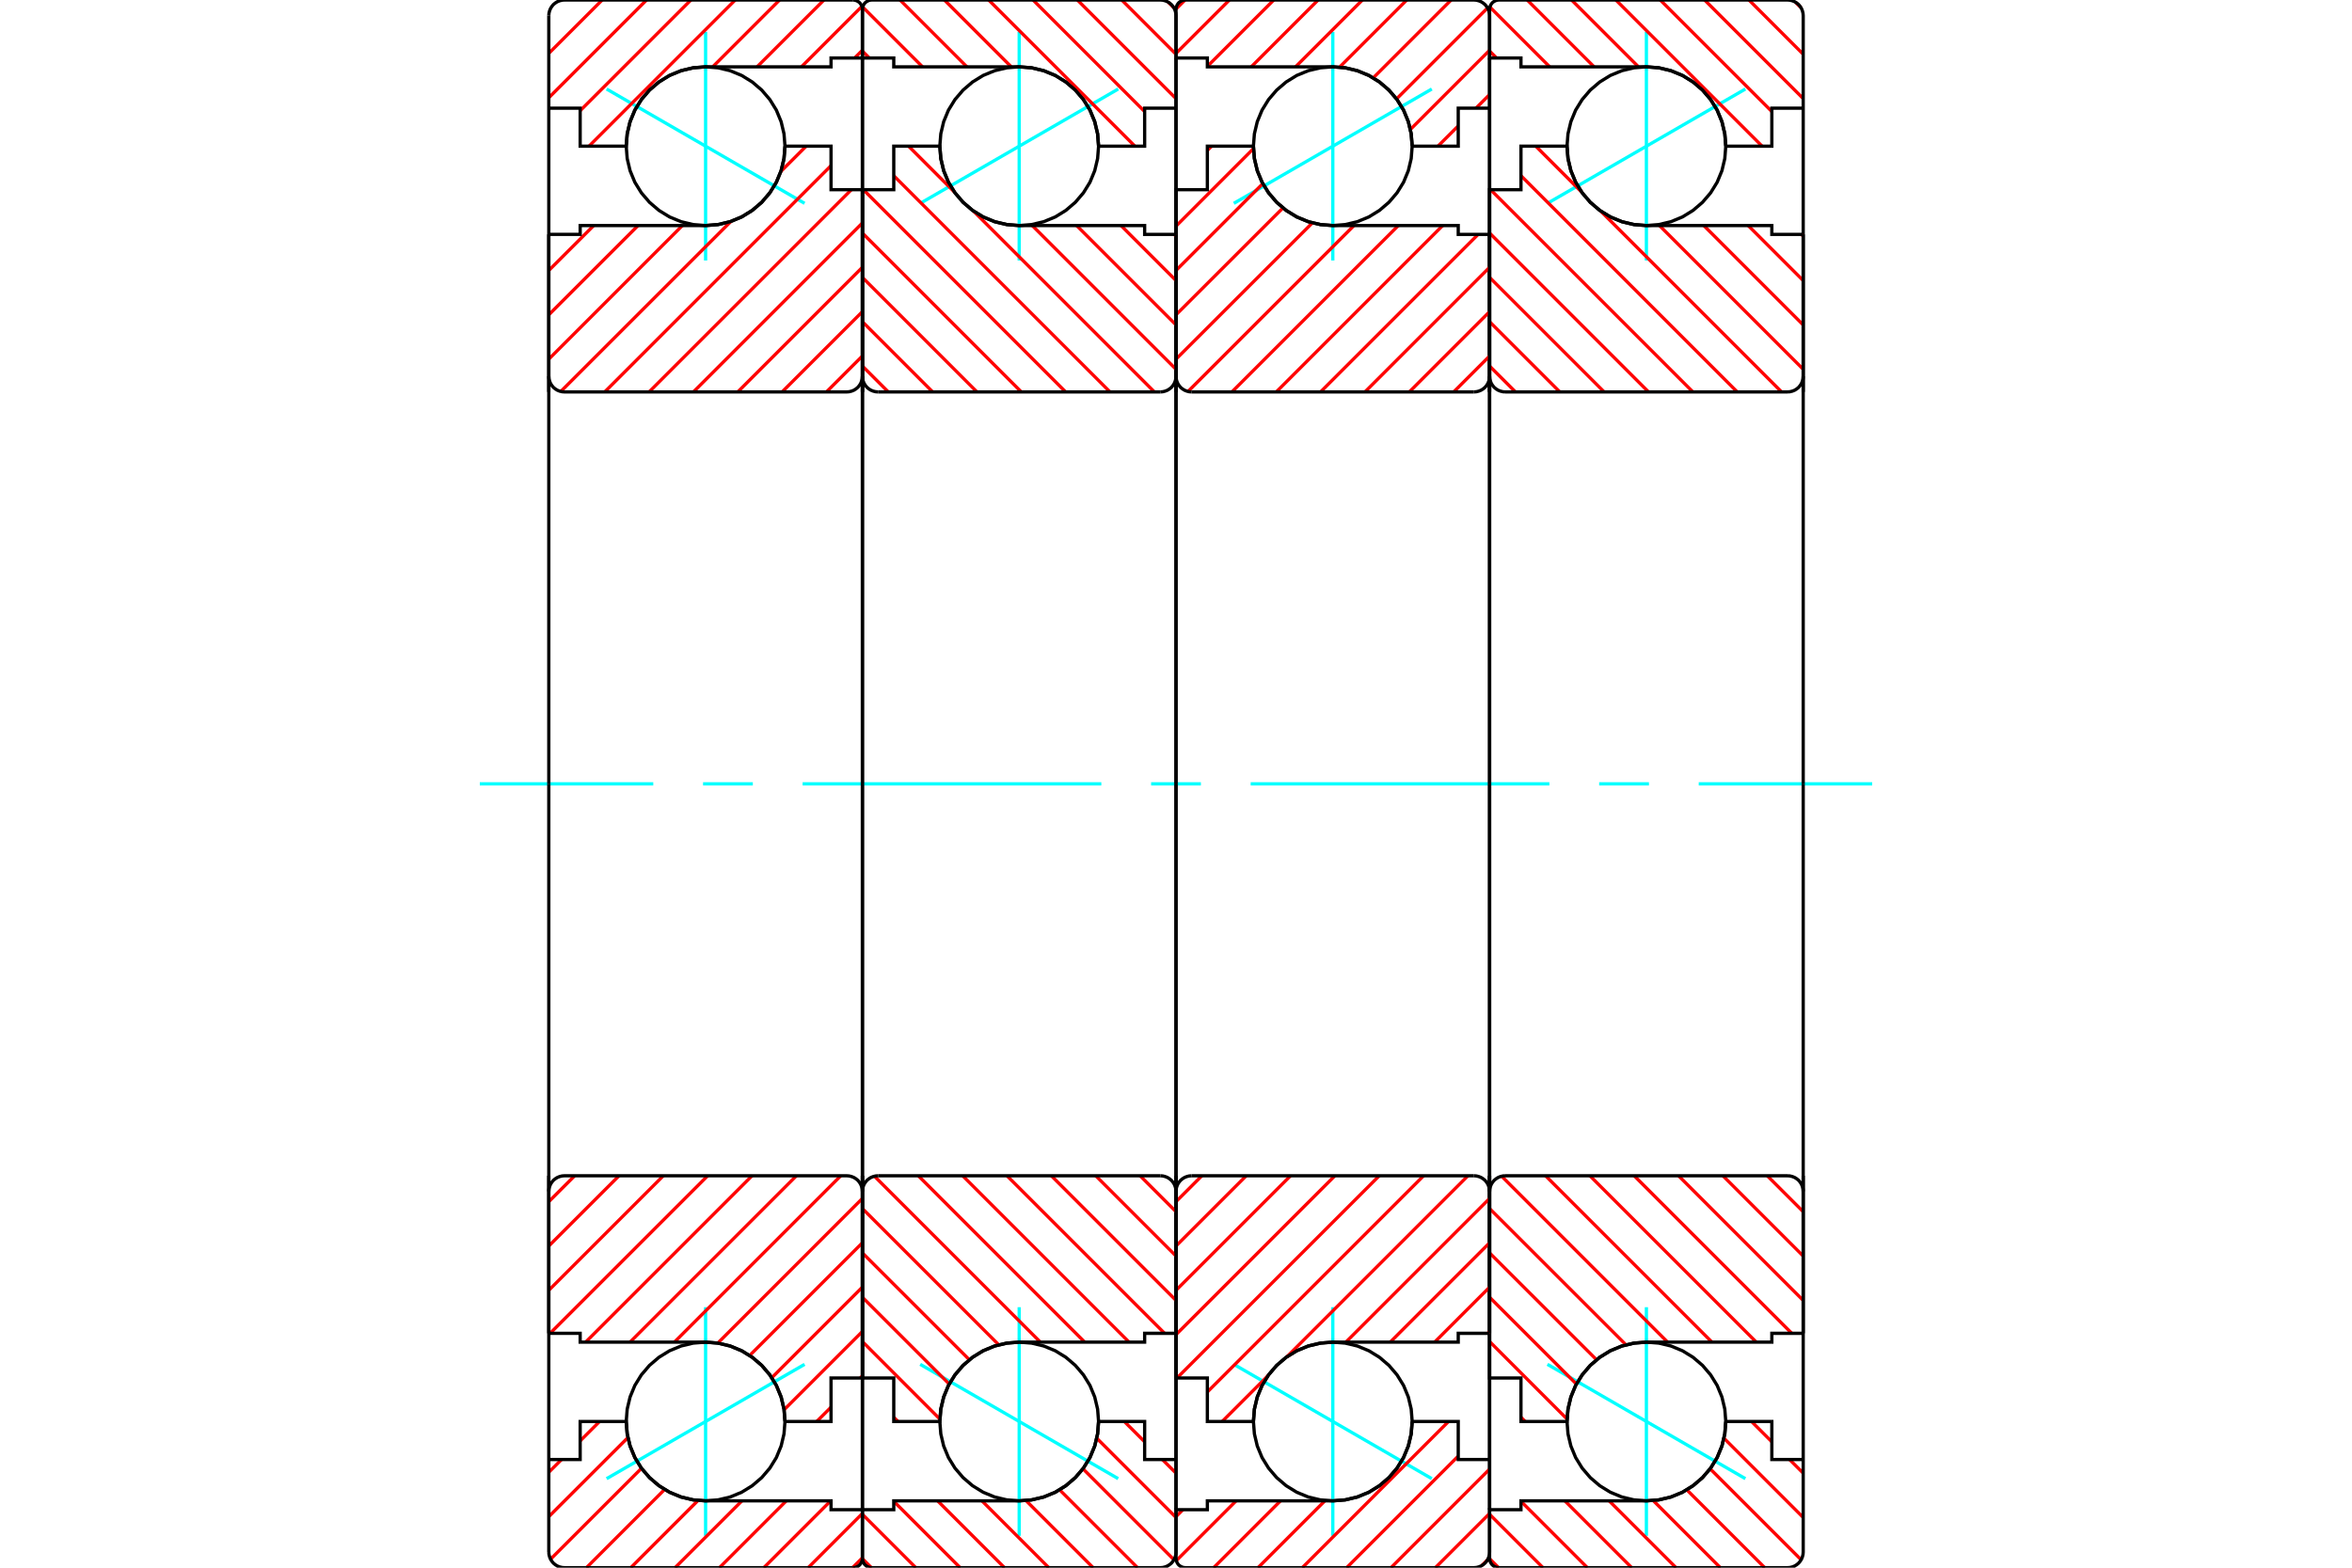 <?xml version="1.0" standalone="no"?>
<!DOCTYPE svg PUBLIC "-//W3C//DTD SVG 1.1//EN"
	"http://www.w3.org/Graphics/SVG/1.1/DTD/svg11.dtd">
<svg xmlns="http://www.w3.org/2000/svg" height="100%" width="100%" viewBox="0 0 36000 24000">
	<rect x="-1800" y="-1200" width="39600" height="26400" style="fill:#FFF"/>
	<g style="fill:none; fill-rule:evenodd" transform="matrix(1 0 0 1 0 0)">
		<g style="fill:none; stroke:#000; stroke-width:50; shape-rendering:geometricPrecision">
		</g>
		<g style="fill:none; stroke:#0FF; stroke-width:50; shape-rendering:geometricPrecision">
			<line x1="26715" y1="1363" x2="23685" y2="3113"/>
			<line x1="25200" y1="3988" x2="25200" y2="488"/>
			<line x1="25200" y1="23512" x2="25200" y2="20012"/>
			<line x1="23685" y1="20887" x2="26715" y2="22637"/>
		</g>
		<g style="fill:none; stroke:#000; stroke-width:50; shape-rendering:geometricPrecision">
			<polyline points="26415,2238 26400,2048 26356,1863 26283,1686 26183,1524 26059,1379 25914,1255 25752,1155 25575,1082 25390,1038 25200,1023 25010,1038 24825,1082 24648,1155 24486,1255 24341,1379 24217,1524 24117,1686 24044,1863 24000,2048 23985,2238 24000,2428 24044,2613 24117,2790 24217,2952 24341,3097 24486,3221 24648,3321 24825,3394 25010,3438 25200,3453 25390,3438 25575,3394 25752,3321 25914,3221 26059,3097 26183,2952 26283,2790 26356,2613 26400,2428 26415,2238"/>
			<polyline points="26415,21762 26400,21572 26356,21387 26283,21210 26183,21048 26059,20903 25914,20779 25752,20679 25575,20606 25390,20562 25200,20547 25010,20562 24825,20606 24648,20679 24486,20779 24341,20903 24217,21048 24117,21210 24044,21387 24000,21572 23985,21762 24000,21952 24044,22137 24117,22314 24217,22476 24341,22621 24486,22745 24648,22845 24825,22918 25010,22962 25200,22977 25390,22962 25575,22918 25752,22845 25914,22745 26059,22621 26183,22476 26283,22314 26356,22137 26400,21952 26415,21762"/>
		</g>
		<g style="fill:none; stroke:#F00; stroke-width:50; shape-rendering:geometricPrecision">
			<line x1="27482" y1="34" x2="27566" y2="118"/>
			<line x1="26770" y1="0" x2="27600" y2="830"/>
			<line x1="26091" y1="0" x2="27600" y2="1509"/>
			<line x1="25412" y1="0" x2="27120" y2="1708"/>
			<line x1="24733" y1="0" x2="26971" y2="2238"/>
			<line x1="24055" y1="0" x2="25078" y2="1023"/>
			<line x1="23376" y1="0" x2="24399" y2="1023"/>
			<line x1="22805" y1="108" x2="23720" y2="1023"/>
			<line x1="22800" y1="782" x2="22906" y2="888"/>
			<line x1="26809" y1="21762" x2="27120" y2="22073"/>
			<line x1="27391" y1="22344" x2="27600" y2="22553"/>
			<line x1="26387" y1="22018" x2="27600" y2="23231"/>
			<line x1="26176" y1="22486" x2="27569" y2="23879"/>
			<line x1="25818" y1="22807" x2="27011" y2="24000"/>
			<line x1="25304" y1="22972" x2="26332" y2="24000"/>
			<line x1="24630" y1="22977" x2="25653" y2="24000"/>
			<line x1="23952" y1="22977" x2="24975" y2="24000"/>
			<line x1="23280" y1="22984" x2="24296" y2="24000"/>
			<line x1="22800" y1="23183" x2="23617" y2="24000"/>
			<line x1="22800" y1="23862" x2="22938" y2="24000"/>
		</g>
		<g style="fill:none; stroke:#000; stroke-width:50; shape-rendering:geometricPrecision">
			<polyline points="27600,6000 27600,1656 27600,240 27597,202 27588,166 27574,131 27554,99 27530,70 27501,46 27469,26 27434,12 27398,3 27360,0 22944,0 22921,2 22900,7 22879,16 22859,28 22842,42 22828,59 22816,79 22807,100 22802,121 22800,144 22800,888 23280,888 23280,1023 25200,1023"/>
			<polyline points="26415,2238 26400,2048 26356,1863 26283,1686 26183,1524 26059,1379 25914,1255 25752,1155 25575,1082 25390,1038 25200,1023"/>
			<polyline points="26415,2238 27120,2238 27120,1656 27600,1656"/>
			<line x1="22800" y1="888" x2="22800" y2="6000"/>
		</g>
		<g style="fill:none; stroke:#0FF; stroke-width:50; shape-rendering:geometricPrecision">
			<line x1="7344" y1="12000" x2="9999" y2="12000"/>
			<line x1="10761" y1="12000" x2="11523" y2="12000"/>
			<line x1="12285" y1="12000" x2="16857" y2="12000"/>
			<line x1="17619" y1="12000" x2="18381" y2="12000"/>
			<line x1="19143" y1="12000" x2="23715" y2="12000"/>
			<line x1="24477" y1="12000" x2="25239" y2="12000"/>
			<line x1="26001" y1="12000" x2="28656" y2="12000"/>
		</g>
		<g style="fill:none; stroke:#000; stroke-width:50; shape-rendering:geometricPrecision">
			<line x1="22800" y1="18000" x2="22800" y2="23112"/>
			<polyline points="27600,22344 27120,22344 27120,21762 26415,21762"/>
			<polyline points="25200,22977 25390,22962 25575,22918 25752,22845 25914,22745 26059,22621 26183,22476 26283,22314 26356,22137 26400,21952 26415,21762"/>
			<polyline points="25200,22977 23280,22977 23280,23112 22800,23112 22800,23856 22802,23879 22807,23900 22816,23921 22828,23941 22842,23958 22859,23972 22879,23984 22900,23993 22921,23998 22944,24000 27360,24000 27398,23997 27434,23988 27469,23974 27501,23954 27530,23930 27554,23901 27574,23869 27588,23834 27597,23798 27600,23760 27600,22344 27600,18000"/>
		</g>
		<g style="fill:none; stroke:#F00; stroke-width:50; shape-rendering:geometricPrecision">
			<line x1="27572" y1="3588" x2="27600" y2="3616"/>
			<line x1="26758" y1="3453" x2="27600" y2="4295"/>
			<line x1="26079" y1="3453" x2="27600" y2="4974"/>
			<line x1="25400" y1="3453" x2="27600" y2="5653"/>
			<line x1="23507" y1="2238" x2="24209" y2="2940"/>
			<line x1="24498" y1="3229" x2="27269" y2="6000"/>
			<line x1="23280" y1="2690" x2="26590" y2="6000"/>
			<line x1="22815" y1="2904" x2="25911" y2="6000"/>
			<line x1="22800" y1="3568" x2="25232" y2="6000"/>
			<line x1="22800" y1="4247" x2="24553" y2="6000"/>
			<line x1="22800" y1="4925" x2="23875" y2="6000"/>
			<line x1="22800" y1="5604" x2="23196" y2="6000"/>
			<line x1="27050" y1="18000" x2="27600" y2="18550"/>
			<line x1="26371" y1="18000" x2="27600" y2="19229"/>
			<line x1="25692" y1="18000" x2="27600" y2="19908"/>
			<line x1="25013" y1="18000" x2="27425" y2="20412"/>
			<line x1="24335" y1="18000" x2="26882" y2="20547"/>
			<line x1="23656" y1="18000" x2="26203" y2="20547"/>
			<line x1="22984" y1="18007" x2="25524" y2="20547"/>
			<line x1="22800" y1="18502" x2="24887" y2="20588"/>
			<line x1="22800" y1="19181" x2="24437" y2="20817"/>
			<line x1="22800" y1="19860" x2="24129" y2="21189"/>
			<line x1="22800" y1="20538" x2="23986" y2="21725"/>
			<line x1="23280" y1="21697" x2="23345" y2="21762"/>
		</g>
		<g style="fill:none; stroke:#000; stroke-width:50; shape-rendering:geometricPrecision">
			<line x1="27600" y1="12000" x2="27600" y2="3588"/>
			<polyline points="27360,6000 27398,5997 27434,5988 27469,5974 27501,5954 27530,5930 27554,5901 27574,5869 27588,5834 27597,5798 27600,5760"/>
			<line x1="27360" y1="6000" x2="23040" y2="6000"/>
			<polyline points="22800,5760 22803,5798 22812,5834 22826,5869 22846,5901 22870,5930 22899,5954 22931,5974 22966,5988 23002,5997 23040,6000"/>
			<polyline points="22800,5760 22800,2904 23280,2904 23280,2238 23985,2238 24000,2428 24044,2613 24117,2790 24217,2952 24341,3097 24486,3221 24648,3321 24825,3394 25010,3438 25200,3453 27120,3453 27120,3588 27600,3588"/>
			<line x1="22800" y1="12000" x2="22800" y2="5760"/>
			<line x1="22800" y1="18240" x2="22800" y2="12000"/>
			<polyline points="27600,20412 27120,20412 27120,20547 25200,20547 25010,20562 24825,20606 24648,20679 24486,20779 24341,20903 24217,21048 24117,21210 24044,21387 24000,21572 23985,21762 23280,21762 23280,21096 22800,21096 22800,18240"/>
			<polyline points="23040,18000 23002,18003 22966,18012 22931,18026 22899,18046 22870,18070 22846,18099 22826,18131 22812,18166 22803,18202 22800,18240"/>
			<line x1="23040" y1="18000" x2="27360" y2="18000"/>
			<polyline points="27600,18240 27597,18202 27588,18166 27574,18131 27554,18099 27530,18070 27501,18046 27469,18026 27434,18012 27398,18003 27360,18000"/>
			<line x1="27600" y1="20412" x2="27600" y2="12000"/>
		</g>
		<g style="fill:none; stroke:#0FF; stroke-width:50; shape-rendering:geometricPrecision">
			<line x1="21915" y1="1363" x2="18885" y2="3113"/>
			<line x1="20400" y1="3988" x2="20400" y2="488"/>
			<line x1="20400" y1="23512" x2="20400" y2="20012"/>
			<line x1="18885" y1="20887" x2="21915" y2="22637"/>
		</g>
		<g style="fill:none; stroke:#000; stroke-width:50; shape-rendering:geometricPrecision">
			<polyline points="21615,2238 21600,2048 21556,1863 21483,1686 21383,1524 21259,1379 21114,1255 20952,1155 20775,1082 20590,1038 20400,1023 20210,1038 20025,1082 19848,1155 19686,1255 19541,1379 19417,1524 19317,1686 19244,1863 19200,2048 19185,2238 19200,2428 19244,2613 19317,2790 19417,2952 19541,3097 19686,3221 19848,3321 20025,3394 20210,3438 20400,3453 20590,3438 20775,3394 20952,3321 21114,3221 21259,3097 21383,2952 21483,2790 21556,2613 21600,2428 21615,2238"/>
			<polyline points="21615,21762 21600,21572 21556,21387 21483,21210 21383,21048 21259,20903 21114,20779 20952,20679 20775,20606 20590,20562 20400,20547 20210,20562 20025,20606 19848,20679 19686,20779 19541,20903 19417,21048 19317,21210 19244,21387 19200,21572 19185,21762 19200,21952 19244,22137 19317,22314 19417,22476 19541,22621 19686,22745 19848,22845 20025,22918 20210,22962 20400,22977 20590,22962 20775,22918 20952,22845 21114,22745 21259,22621 21383,22476 21483,22314 21556,22137 21600,21952 21615,21762"/>
		</g>
		<g style="fill:none; stroke:#F00; stroke-width:50; shape-rendering:geometricPrecision">
			<line x1="22766" y1="23882" x2="22682" y2="23966"/>
			<line x1="22800" y1="23170" x2="21970" y2="24000"/>
			<line x1="22800" y1="22491" x2="21291" y2="24000"/>
			<line x1="22320" y1="22292" x2="20612" y2="24000"/>
			<line x1="22171" y1="21762" x2="19933" y2="24000"/>
			<line x1="20278" y1="22977" x2="19255" y2="24000"/>
			<line x1="19599" y1="22977" x2="18576" y2="24000"/>
			<line x1="18920" y1="22977" x2="18005" y2="23892"/>
			<line x1="18106" y1="23112" x2="18000" y2="23218"/>
			<line x1="22800" y1="1447" x2="22591" y2="1656"/>
			<line x1="22320" y1="1927" x2="22009" y2="2238"/>
			<line x1="22800" y1="769" x2="21587" y2="1982"/>
			<line x1="22769" y1="121" x2="21376" y2="1514"/>
			<line x1="22211" y1="0" x2="21018" y2="1193"/>
			<line x1="21532" y1="0" x2="20504" y2="1028"/>
			<line x1="20853" y1="0" x2="19830" y2="1023"/>
			<line x1="20175" y1="0" x2="19152" y2="1023"/>
			<line x1="19496" y1="0" x2="18480" y2="1016"/>
			<line x1="18817" y1="0" x2="18000" y2="817"/>
			<line x1="18138" y1="0" x2="18000" y2="138"/>
		</g>
		<g style="fill:none; stroke:#000; stroke-width:50; shape-rendering:geometricPrecision">
			<polyline points="22800,6000 22800,1656 22800,240 22797,202 22788,166 22774,131 22754,99 22730,70 22701,46 22669,26 22634,12 22598,3 22560,0 18144,0 18121,2 18100,7 18079,16 18059,28 18042,42 18028,59 18016,79 18007,100 18002,121 18000,144 18000,888 18480,888 18480,1023 20400,1023"/>
			<polyline points="21615,2238 21600,2048 21556,1863 21483,1686 21383,1524 21259,1379 21114,1255 20952,1155 20775,1082 20590,1038 20400,1023"/>
			<polyline points="21615,2238 22320,2238 22320,1656 22800,1656"/>
			<line x1="18000" y1="888" x2="18000" y2="6000"/>
			<line x1="18000" y1="18000" x2="18000" y2="23112"/>
			<polyline points="22800,22344 22320,22344 22320,21762 21615,21762"/>
			<polyline points="20400,22977 20590,22962 20775,22918 20952,22845 21114,22745 21259,22621 21383,22476 21483,22314 21556,22137 21600,21952 21615,21762"/>
			<polyline points="20400,22977 18480,22977 18480,23112 18000,23112 18000,23856 18002,23879 18007,23900 18016,23921 18028,23941 18042,23958 18059,23972 18079,23984 18100,23993 18121,23998 18144,24000 22560,24000 22598,23997 22634,23988 22669,23974 22701,23954 22730,23930 22754,23901 22774,23869 22788,23834 22797,23798 22800,23760 22800,22344 22800,18000"/>
		</g>
		<g style="fill:none; stroke:#F00; stroke-width:50; shape-rendering:geometricPrecision">
			<line x1="22800" y1="20384" x2="22772" y2="20412"/>
			<line x1="22800" y1="19705" x2="21958" y2="20547"/>
			<line x1="22800" y1="19026" x2="21279" y2="20547"/>
			<line x1="22800" y1="18347" x2="20600" y2="20547"/>
			<line x1="22469" y1="18000" x2="19698" y2="20771"/>
			<line x1="19409" y1="21060" x2="18707" y2="21762"/>
			<line x1="21790" y1="18000" x2="18480" y2="21310"/>
			<line x1="21111" y1="18000" x2="18015" y2="21096"/>
			<line x1="20432" y1="18000" x2="18000" y2="20432"/>
			<line x1="19753" y1="18000" x2="18000" y2="19753"/>
			<line x1="19075" y1="18000" x2="18000" y2="19075"/>
			<line x1="18396" y1="18000" x2="18000" y2="18396"/>
			<line x1="22800" y1="5450" x2="22250" y2="6000"/>
			<line x1="22800" y1="4771" x2="21571" y2="6000"/>
			<line x1="22800" y1="4092" x2="20892" y2="6000"/>
			<line x1="22625" y1="3588" x2="20213" y2="6000"/>
			<line x1="22082" y1="3453" x2="19535" y2="6000"/>
			<line x1="21403" y1="3453" x2="18856" y2="6000"/>
			<line x1="20724" y1="3453" x2="18184" y2="5993"/>
			<line x1="20087" y1="3412" x2="18000" y2="5498"/>
			<line x1="19637" y1="3183" x2="18000" y2="4819"/>
			<line x1="19329" y1="2811" x2="18000" y2="4140"/>
			<line x1="19186" y1="2275" x2="18000" y2="3462"/>
			<line x1="18545" y1="2238" x2="18480" y2="2303"/>
		</g>
		<g style="fill:none; stroke:#000; stroke-width:50; shape-rendering:geometricPrecision">
			<line x1="22800" y1="12000" x2="22800" y2="3588"/>
			<polyline points="22560,6000 22598,5997 22634,5988 22669,5974 22701,5954 22730,5930 22754,5901 22774,5869 22788,5834 22797,5798 22800,5760"/>
			<line x1="22560" y1="6000" x2="18240" y2="6000"/>
			<polyline points="18000,5760 18003,5798 18012,5834 18026,5869 18046,5901 18070,5930 18099,5954 18131,5974 18166,5988 18202,5997 18240,6000"/>
			<polyline points="18000,5760 18000,2904 18480,2904 18480,2238 19185,2238 19200,2428 19244,2613 19317,2790 19417,2952 19541,3097 19686,3221 19848,3321 20025,3394 20210,3438 20400,3453 22320,3453 22320,3588 22800,3588"/>
			<line x1="18000" y1="12000" x2="18000" y2="5760"/>
			<line x1="18000" y1="18240" x2="18000" y2="12000"/>
			<polyline points="22800,20412 22320,20412 22320,20547 20400,20547 20210,20562 20025,20606 19848,20679 19686,20779 19541,20903 19417,21048 19317,21210 19244,21387 19200,21572 19185,21762 18480,21762 18480,21096 18000,21096 18000,18240"/>
			<polyline points="18240,18000 18202,18003 18166,18012 18131,18026 18099,18046 18070,18070 18046,18099 18026,18131 18012,18166 18003,18202 18000,18240"/>
			<line x1="18240" y1="18000" x2="22560" y2="18000"/>
			<polyline points="22800,18240 22797,18202 22788,18166 22774,18131 22754,18099 22730,18070 22701,18046 22669,18026 22634,18012 22598,18003 22560,18000"/>
			<line x1="22800" y1="20412" x2="22800" y2="12000"/>
		</g>
		<g style="fill:none; stroke:#0FF; stroke-width:50; shape-rendering:geometricPrecision">
			<line x1="17115" y1="1363" x2="14085" y2="3113"/>
			<line x1="15600" y1="3988" x2="15600" y2="488"/>
			<line x1="15600" y1="23512" x2="15600" y2="20012"/>
			<line x1="14085" y1="20887" x2="17115" y2="22637"/>
		</g>
		<g style="fill:none; stroke:#000; stroke-width:50; shape-rendering:geometricPrecision">
			<polyline points="16815,2238 16800,2048 16756,1863 16683,1686 16583,1524 16459,1379 16314,1255 16152,1155 15975,1082 15790,1038 15600,1023 15410,1038 15225,1082 15048,1155 14886,1255 14741,1379 14617,1524 14517,1686 14444,1863 14400,2048 14385,2238 14400,2428 14444,2613 14517,2790 14617,2952 14741,3097 14886,3221 15048,3321 15225,3394 15410,3438 15600,3453 15790,3438 15975,3394 16152,3321 16314,3221 16459,3097 16583,2952 16683,2790 16756,2613 16800,2428 16815,2238"/>
			<polyline points="16815,21762 16800,21572 16756,21387 16683,21210 16583,21048 16459,20903 16314,20779 16152,20679 15975,20606 15790,20562 15600,20547 15410,20562 15225,20606 15048,20679 14886,20779 14741,20903 14617,21048 14517,21210 14444,21387 14400,21572 14385,21762 14400,21952 14444,22137 14517,22314 14617,22476 14741,22621 14886,22745 15048,22845 15225,22918 15410,22962 15600,22977 15790,22962 15975,22918 16152,22845 16314,22745 16459,22621 16583,22476 16683,22314 16756,22137 16800,21952 16815,21762"/>
		</g>
		<g style="fill:none; stroke:#F00; stroke-width:50; shape-rendering:geometricPrecision">
			<line x1="17882" y1="34" x2="17966" y2="118"/>
			<line x1="17170" y1="0" x2="18000" y2="830"/>
			<line x1="16491" y1="0" x2="18000" y2="1509"/>
			<line x1="15812" y1="0" x2="17520" y2="1708"/>
			<line x1="15133" y1="0" x2="17371" y2="2238"/>
			<line x1="14455" y1="0" x2="15478" y2="1023"/>
			<line x1="13776" y1="0" x2="14799" y2="1023"/>
			<line x1="13205" y1="108" x2="14120" y2="1023"/>
			<line x1="13200" y1="782" x2="13306" y2="888"/>
			<line x1="17209" y1="21762" x2="17520" y2="22073"/>
			<line x1="17791" y1="22344" x2="18000" y2="22553"/>
			<line x1="16787" y1="22018" x2="18000" y2="23231"/>
			<line x1="16576" y1="22486" x2="17969" y2="23879"/>
			<line x1="16218" y1="22807" x2="17411" y2="24000"/>
			<line x1="15704" y1="22972" x2="16732" y2="24000"/>
			<line x1="15030" y1="22977" x2="16053" y2="24000"/>
			<line x1="14352" y1="22977" x2="15375" y2="24000"/>
			<line x1="13680" y1="22984" x2="14696" y2="24000"/>
			<line x1="13200" y1="23183" x2="14017" y2="24000"/>
			<line x1="13200" y1="23862" x2="13338" y2="24000"/>
		</g>
		<g style="fill:none; stroke:#000; stroke-width:50; shape-rendering:geometricPrecision">
			<polyline points="18000,6000 18000,1656 18000,240 17997,202 17988,166 17974,131 17954,99 17930,70 17901,46 17869,26 17834,12 17798,3 17760,0 13344,0 13321,2 13300,7 13279,16 13259,28 13242,42 13228,59 13216,79 13207,100 13202,121 13200,144 13200,888 13680,888 13680,1023 15600,1023"/>
			<polyline points="16815,2238 16800,2048 16756,1863 16683,1686 16583,1524 16459,1379 16314,1255 16152,1155 15975,1082 15790,1038 15600,1023"/>
			<polyline points="16815,2238 17520,2238 17520,1656 18000,1656"/>
			<line x1="13200" y1="888" x2="13200" y2="6000"/>
			<line x1="13200" y1="18000" x2="13200" y2="23112"/>
			<polyline points="18000,22344 17520,22344 17520,21762 16815,21762"/>
			<polyline points="15600,22977 15790,22962 15975,22918 16152,22845 16314,22745 16459,22621 16583,22476 16683,22314 16756,22137 16800,21952 16815,21762"/>
			<polyline points="15600,22977 13680,22977 13680,23112 13200,23112 13200,23856 13202,23879 13207,23900 13216,23921 13228,23941 13242,23958 13259,23972 13279,23984 13300,23993 13321,23998 13344,24000 17760,24000 17798,23997 17834,23988 17869,23974 17901,23954 17930,23930 17954,23901 17974,23869 17988,23834 17997,23798 18000,23760 18000,22344 18000,18000"/>
		</g>
		<g style="fill:none; stroke:#F00; stroke-width:50; shape-rendering:geometricPrecision">
			<line x1="17972" y1="3588" x2="18000" y2="3616"/>
			<line x1="17158" y1="3453" x2="18000" y2="4295"/>
			<line x1="16479" y1="3453" x2="18000" y2="4974"/>
			<line x1="15800" y1="3453" x2="18000" y2="5653"/>
			<line x1="13907" y1="2238" x2="14609" y2="2940"/>
			<line x1="14898" y1="3229" x2="17669" y2="6000"/>
			<line x1="13680" y1="2690" x2="16990" y2="6000"/>
			<line x1="13215" y1="2904" x2="16311" y2="6000"/>
			<line x1="13200" y1="3568" x2="15632" y2="6000"/>
			<line x1="13200" y1="4247" x2="14953" y2="6000"/>
			<line x1="13200" y1="4925" x2="14275" y2="6000"/>
			<line x1="13200" y1="5604" x2="13596" y2="6000"/>
			<line x1="17450" y1="18000" x2="18000" y2="18550"/>
			<line x1="16771" y1="18000" x2="18000" y2="19229"/>
			<line x1="16092" y1="18000" x2="18000" y2="19908"/>
			<line x1="15413" y1="18000" x2="17825" y2="20412"/>
			<line x1="14735" y1="18000" x2="17282" y2="20547"/>
			<line x1="14056" y1="18000" x2="16603" y2="20547"/>
			<line x1="13384" y1="18007" x2="15924" y2="20547"/>
			<line x1="13200" y1="18502" x2="15287" y2="20588"/>
			<line x1="13200" y1="19181" x2="14837" y2="20817"/>
			<line x1="13200" y1="19860" x2="14529" y2="21189"/>
			<line x1="13200" y1="20538" x2="14386" y2="21725"/>
			<line x1="13680" y1="21697" x2="13745" y2="21762"/>
		</g>
		<g style="fill:none; stroke:#000; stroke-width:50; shape-rendering:geometricPrecision">
			<line x1="18000" y1="12000" x2="18000" y2="3588"/>
			<polyline points="17760,6000 17798,5997 17834,5988 17869,5974 17901,5954 17930,5930 17954,5901 17974,5869 17988,5834 17997,5798 18000,5760"/>
			<line x1="17760" y1="6000" x2="13440" y2="6000"/>
			<polyline points="13200,5760 13203,5798 13212,5834 13226,5869 13246,5901 13270,5930 13299,5954 13331,5974 13366,5988 13402,5997 13440,6000"/>
			<polyline points="13200,5760 13200,2904 13680,2904 13680,2238 14385,2238 14400,2428 14444,2613 14517,2790 14617,2952 14741,3097 14886,3221 15048,3321 15225,3394 15410,3438 15600,3453 17520,3453 17520,3588 18000,3588"/>
			<line x1="13200" y1="12000" x2="13200" y2="5760"/>
			<line x1="13200" y1="18240" x2="13200" y2="12000"/>
			<polyline points="18000,20412 17520,20412 17520,20547 15600,20547 15410,20562 15225,20606 15048,20679 14886,20779 14741,20903 14617,21048 14517,21210 14444,21387 14400,21572 14385,21762 13680,21762 13680,21096 13200,21096 13200,18240"/>
			<polyline points="13440,18000 13402,18003 13366,18012 13331,18026 13299,18046 13270,18070 13246,18099 13226,18131 13212,18166 13203,18202 13200,18240"/>
			<line x1="13440" y1="18000" x2="17760" y2="18000"/>
			<polyline points="18000,18240 17997,18202 17988,18166 17974,18131 17954,18099 17930,18070 17901,18046 17869,18026 17834,18012 17798,18003 17760,18000"/>
			<line x1="18000" y1="20412" x2="18000" y2="12000"/>
		</g>
		<g style="fill:none; stroke:#0FF; stroke-width:50; shape-rendering:geometricPrecision">
			<line x1="9285" y1="1363" x2="12315" y2="3113"/>
			<line x1="10800" y1="3988" x2="10800" y2="488"/>
			<line x1="10800" y1="23512" x2="10800" y2="20012"/>
			<line x1="12315" y1="20887" x2="9285" y2="22637"/>
		</g>
		<g style="fill:none; stroke:#000; stroke-width:50; shape-rendering:geometricPrecision">
			<polyline points="12015,2238 12000,2048 11956,1863 11883,1686 11783,1524 11659,1379 11514,1255 11352,1155 11175,1082 10990,1038 10800,1023 10610,1038 10425,1082 10248,1155 10086,1255 9941,1379 9817,1524 9717,1686 9644,1863 9600,2048 9585,2238 9600,2428 9644,2613 9717,2790 9817,2952 9941,3097 10086,3221 10248,3321 10425,3394 10610,3438 10800,3453 10990,3438 11175,3394 11352,3321 11514,3221 11659,3097 11783,2952 11883,2790 11956,2613 12000,2428 12015,2238"/>
			<polyline points="12015,21762 12000,21572 11956,21387 11883,21210 11783,21048 11659,20903 11514,20779 11352,20679 11175,20606 10990,20562 10800,20547 10610,20562 10425,20606 10248,20679 10086,20779 9941,20903 9817,21048 9717,21210 9644,21387 9600,21572 9585,21762 9600,21952 9644,22137 9717,22314 9817,22476 9941,22621 10086,22745 10248,22845 10425,22918 10610,22962 10800,22977 10990,22962 11175,22918 11352,22845 11514,22745 11659,22621 11783,22476 11883,22314 11956,22137 12000,21952 12015,21762"/>
		</g>
		<g style="fill:none; stroke:#F00; stroke-width:50; shape-rendering:geometricPrecision">
			<line x1="13200" y1="23849" x2="13049" y2="24000"/>
			<line x1="13200" y1="23170" x2="12370" y2="24000"/>
			<line x1="12714" y1="22977" x2="11691" y2="24000"/>
			<line x1="12035" y1="22977" x2="11012" y2="24000"/>
			<line x1="11356" y1="22977" x2="10333" y2="24000"/>
			<line x1="10684" y1="22971" x2="9655" y2="24000"/>
			<line x1="10173" y1="22802" x2="8976" y2="24000"/>
			<line x1="9819" y1="22478" x2="8427" y2="23870"/>
			<line x1="9611" y1="22008" x2="8400" y2="23218"/>
			<line x1="9177" y1="21762" x2="8880" y2="22059"/>
			<line x1="8595" y1="22344" x2="8400" y2="22539"/>
			<line x1="13200" y1="769" x2="13081" y2="888"/>
			<line x1="13192" y1="98" x2="12267" y2="1023"/>
			<line x1="12611" y1="0" x2="11588" y2="1023"/>
			<line x1="11932" y1="0" x2="10909" y2="1023"/>
			<line x1="11253" y1="0" x2="9015" y2="2238"/>
			<line x1="10575" y1="0" x2="8880" y2="1695"/>
			<line x1="9896" y1="0" x2="8400" y2="1496"/>
			<line x1="9217" y1="0" x2="8400" y2="817"/>
		</g>
		<g style="fill:none; stroke:#000; stroke-width:50; shape-rendering:geometricPrecision">
			<polyline points="8400,6000 8400,1656 8400,240"/>
			<polyline points="8640,0 8602,3 8566,12 8531,26 8499,46 8470,70 8446,99 8426,131 8412,166 8403,202 8400,240"/>
			<line x1="8640" y1="0" x2="13056" y2="0"/>
			<polyline points="13200,144 13198,121 13193,100 13184,79 13172,59 13158,42 13141,28 13121,16 13100,7 13079,2 13056,0"/>
			<polyline points="13200,144 13200,888 12720,888 12720,1023 10800,1023 10610,1038 10425,1082 10248,1155 10086,1255 9941,1379 9817,1524 9717,1686 9644,1863 9600,2048 9585,2238 8880,2238 8880,1656 8400,1656"/>
			<line x1="13200" y1="888" x2="13200" y2="6000"/>
			<line x1="13200" y1="18000" x2="13200" y2="23112"/>
			<polyline points="8400,22344 8880,22344 8880,21762 9585,21762 9600,21952 9644,22137 9717,22314 9817,22476 9941,22621 10086,22745 10248,22845 10425,22918 10610,22962 10800,22977 12720,22977 12720,23112 13200,23112 13200,23856"/>
			<polyline points="13056,24000 13079,23998 13100,23993 13121,23984 13141,23972 13158,23958 13172,23941 13184,23921 13193,23900 13198,23879 13200,23856"/>
			<line x1="13056" y1="24000" x2="8640" y2="24000"/>
			<polyline points="8400,23760 8403,23798 8412,23834 8426,23869 8446,23901 8470,23930 8499,23954 8531,23974 8566,23988 8602,23997 8640,24000"/>
			<polyline points="8400,23760 8400,22344 8400,18000"/>
		</g>
		<g style="fill:none; stroke:#F00; stroke-width:50; shape-rendering:geometricPrecision">
			<line x1="13200" y1="21063" x2="13167" y2="21096"/>
			<line x1="12720" y1="21543" x2="12501" y2="21762"/>
			<line x1="13200" y1="20384" x2="12001" y2="21583"/>
			<line x1="13200" y1="19705" x2="11813" y2="21092"/>
			<line x1="13200" y1="19026" x2="11474" y2="20752"/>
			<line x1="13200" y1="18347" x2="10986" y2="20562"/>
			<line x1="12869" y1="18000" x2="10322" y2="20547"/>
			<line x1="12190" y1="18000" x2="9643" y2="20547"/>
			<line x1="11511" y1="18000" x2="8964" y2="20547"/>
			<line x1="10832" y1="18000" x2="8420" y2="20412"/>
			<line x1="10153" y1="18000" x2="8400" y2="19753"/>
			<line x1="9475" y1="18000" x2="8400" y2="19075"/>
			<line x1="8796" y1="18000" x2="8400" y2="18396"/>
			<line x1="13200" y1="5450" x2="12650" y2="6000"/>
			<line x1="13200" y1="4771" x2="11971" y2="6000"/>
			<line x1="13200" y1="4092" x2="11292" y2="6000"/>
			<line x1="13200" y1="3413" x2="10613" y2="6000"/>
			<line x1="13031" y1="2904" x2="9935" y2="6000"/>
			<line x1="12720" y1="2536" x2="9256" y2="6000"/>
			<line x1="12339" y1="2238" x2="11951" y2="2626"/>
			<line x1="11188" y1="3389" x2="8584" y2="5993"/>
			<line x1="10445" y1="3453" x2="8400" y2="5498"/>
			<line x1="9766" y1="3453" x2="8400" y2="4819"/>
			<line x1="9087" y1="3453" x2="8400" y2="4140"/>
		</g>
		<g style="fill:none; stroke:#000; stroke-width:50; shape-rendering:geometricPrecision">
			<line x1="8400" y1="12000" x2="8400" y2="3588"/>
			<polyline points="8400,5760 8403,5798 8412,5834 8426,5869 8446,5901 8470,5930 8499,5954 8531,5974 8566,5988 8602,5997 8640,6000 12960,6000 12998,5997 13034,5988 13069,5974 13101,5954 13130,5930 13154,5901 13174,5869 13188,5834 13197,5798 13200,5760 13200,2904 12720,2904 12720,2238 12015,2238"/>
			<polyline points="10800,3453 10990,3438 11175,3394 11352,3321 11514,3221 11659,3097 11783,2952 11883,2790 11956,2613 12000,2428 12015,2238"/>
			<polyline points="10800,3453 8880,3453 8880,3588 8400,3588"/>
			<line x1="13200" y1="12000" x2="13200" y2="5760"/>
			<line x1="13200" y1="18240" x2="13200" y2="12000"/>
			<polyline points="8400,20412 8880,20412 8880,20547 10800,20547"/>
			<polyline points="12015,21762 12000,21572 11956,21387 11883,21210 11783,21048 11659,20903 11514,20779 11352,20679 11175,20606 10990,20562 10800,20547"/>
			<polyline points="12015,21762 12720,21762 12720,21096 13200,21096 13200,18240 13197,18202 13188,18166 13174,18131 13154,18099 13130,18070 13101,18046 13069,18026 13034,18012 12998,18003 12960,18000 8640,18000 8602,18003 8566,18012 8531,18026 8499,18046 8470,18070 8446,18099 8426,18131 8412,18166 8403,18202 8400,18240"/>
			<line x1="8400" y1="20412" x2="8400" y2="12000"/>
		</g>
	</g>
</svg>
